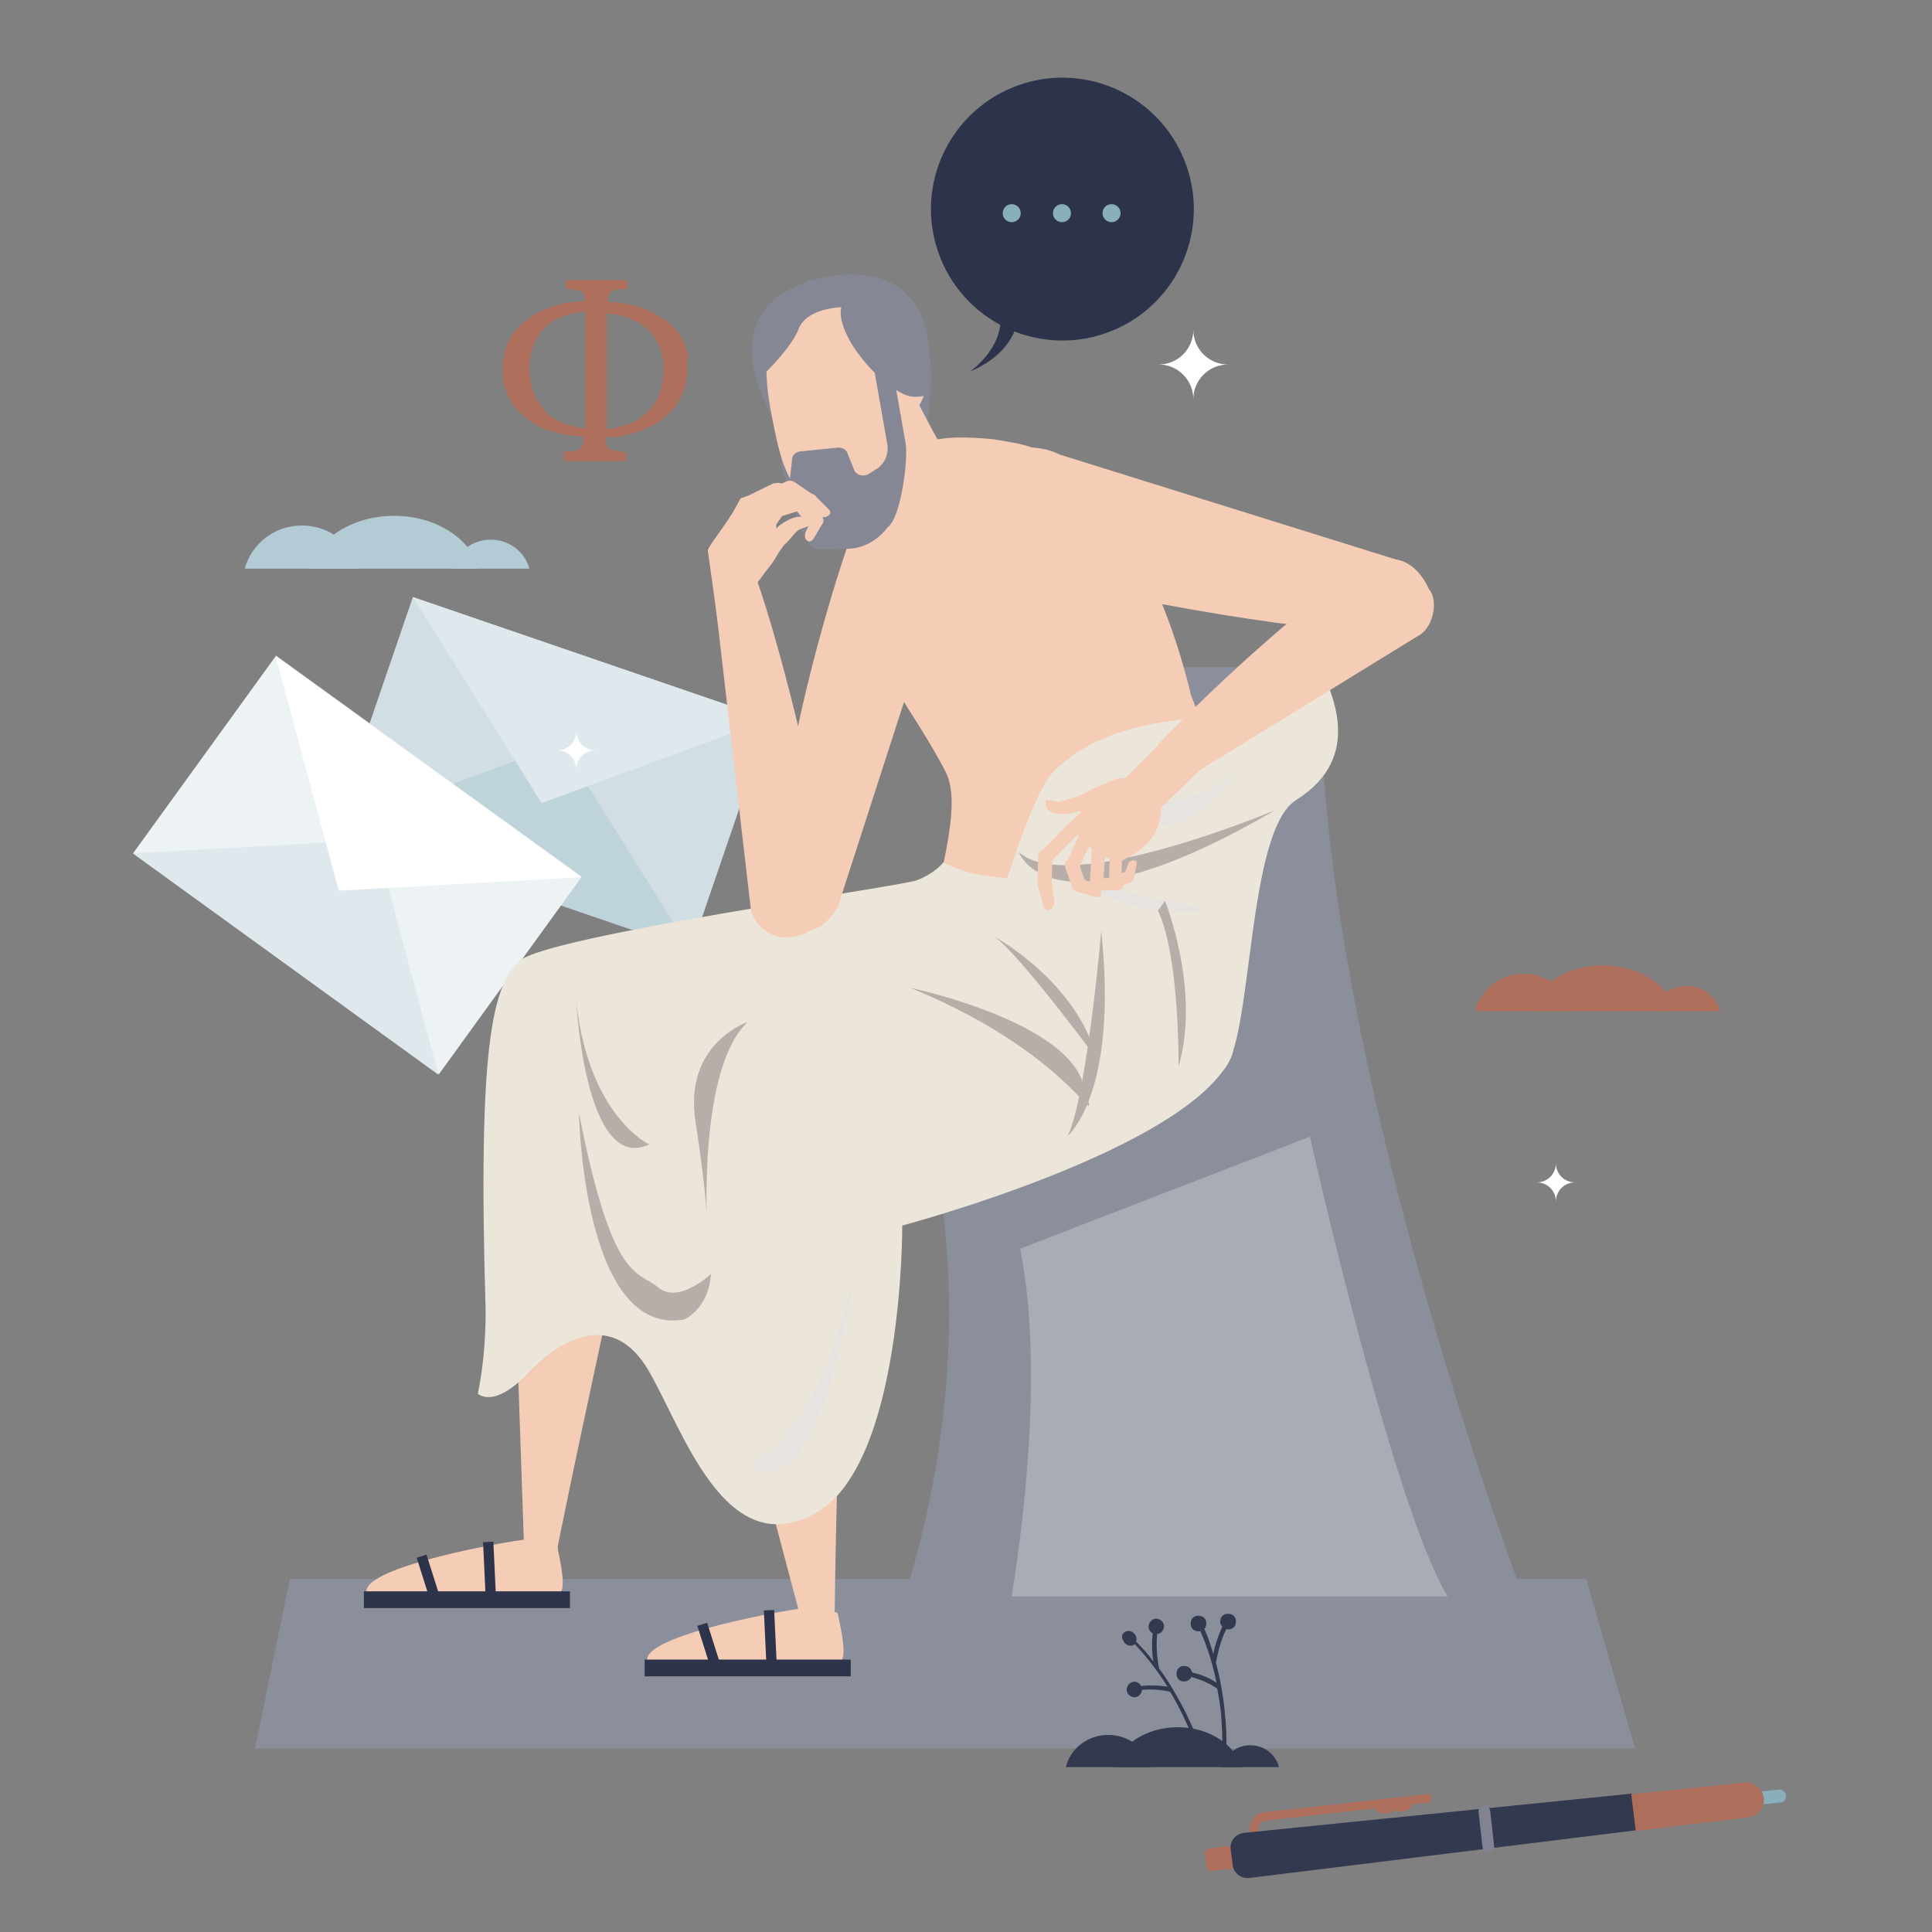<?xml version="1.0" encoding="utf-8"?>
<!-- Generator: Adobe Illustrator 26.4.1, SVG Export Plug-In . SVG Version: 6.00 Build 0)  -->
<svg version="1.1" id="Layer_1" xmlns="http://www.w3.org/2000/svg" xmlns:xlink="http://www.w3.org/1999/xlink" x="0px" y="0px"
	 viewBox="0 0 300 300" style="enable-background:new 0 0 300 300;" xml:space="preserve">
<rect x="0" y="0" width="300" height="300" fill="#808080" stroke="none"/>
<style type="text/css">
	.st0{fill:#B3CBD4;}
	.st1{fill:#AD6F5C;}
	.st2{fill:#D1DFE5;}
	.st3{fill:#BFD3DB;}
	.st4{fill:#DFE9ED;}
	.st5{fill:#EDF3F5;}
	.st6{fill:#FFFFFF;}
	.st7{fill:#2D334A;}
	.st8{fill:#89AFBD;}
	.st9{fill:#33394F;}
	.st10{fill:#828392;}
	.st11{fill:#8B8F9B;}
	.st12{fill:#F5CCB5;}
	.st13{fill:#858795;}
	.st14{fill:#ECE6DA;}
	.st15{fill:#A9ABB5;}
	.st16{fill:#B7AEA9;}
	.st17{fill:#E6E3E1;}
</style>
<g>
	<g>
		<path class="st0" d="M76.2,83.8c2.9,0,5.3,1.9,6,4.5h-12C70.9,85.7,73.3,83.8,76.2,83.8z"/>
		<path class="st0" d="M46.9,81.6c4.2,0,7.8,2.8,8.9,6.7H38C39.1,84.4,42.6,81.6,46.9,81.6z"/>
		<path class="st0" d="M74.4,88.3c-1.4-4.7-6.7-8.2-13.2-8.2S49.4,83.6,48,88.3H74.4z"/>
	</g>
	<g>
		<path class="st1" d="M261.9,153.1c2.5,0,4.6,1.7,5.2,3.9h-10.4C257.4,154.7,259.4,153.1,261.9,153.1z"/>
		<path class="st1" d="M236.6,151.2c3.6,0,6.7,2.4,7.7,5.8h-15.3C229.9,153.7,232.9,151.2,236.6,151.2z"/>
		<path class="st1" d="M260.3,157c-1.2-4.1-5.8-7.1-11.4-7.1s-10.2,3-11.4,7.1H260.3z"/>
	</g>
	<g>
		
			<rect x="56.4" y="101.2" transform="matrix(0.946 0.324 -0.324 0.946 43.537 -21.278)" class="st2" width="58.6" height="37.8"/>
		<polygon class="st3" points="87.2,115.5 107.2,147.5 51.8,128.5 		"/>
		<polygon class="st4" points="84.1,124.7 64.1,92.7 119.5,111.7 		"/>
	</g>
	<g>
		
			<rect x="26.2" y="115.4" transform="matrix(0.81 0.586 -0.586 0.81 89.269 -7.015)" class="st5" width="58.6" height="37.8"/>
		<polygon class="st4" points="58.3,130.4 68.1,166.9 20.6,132.5 		"/>
		<polygon class="st6" points="52.6,138.3 42.8,101.9 90.3,136.2 		"/>
	</g>
	<path class="st6" d="M61.4,132.3c3,0,5.4-2.4,5.4-5.4c0,3,2.4,5.4,5.4,5.4c-3,0-5.4,2.4-5.4,5.4C66.8,134.8,64.4,132.3,61.4,132.3z
		"/>
	<path class="st6" d="M179.9,56.6c3,0,5.4-2.4,5.4-5.4c0,3,2.4,5.4,5.4,5.4c-3,0-5.4,2.4-5.4,5.4C185.3,59,182.9,56.6,179.9,56.6z"
		/>
	<path class="st6" d="M86.5,116.5c1.7,0,3-1.3,3-3c0,1.7,1.3,3,3,3c-1.7,0-3,1.3-3,3C89.5,117.9,88.2,116.5,86.5,116.5z"/>
	<g>
		<g>
			
				<ellipse transform="matrix(0.945 -0.328 0.328 0.945 -1.49 55.937)" class="st7" cx="164.9" cy="32.4" rx="20.4" ry="20.4"/>
		</g>
		<path class="st7" d="M158.2,47.6c0,0,0.9,6.5-7.6,10.1c0,0,5.9-4,4.6-9.9L158.2,47.6z"/>
	</g>
	<g>
		<circle class="st8" cx="157.1" cy="33.1" r="1.4"/>
		<circle class="st8" cx="164.9" cy="33.1" r="1.4"/>
		<circle class="st8" cx="172.6" cy="33.1" r="1.4"/>
	</g>
	<g>
		<path class="st8" d="M277.3,278.8L277.3,278.8c0.1,0.6-0.3,1.1-0.9,1.1l-3,0.3c-0.6,0.1-1.1-0.3-1.1-0.9l0,0
			c-0.1-0.6,0.3-1.1,0.9-1.1l3-0.3C276.7,277.8,277.3,278.2,277.3,278.8z"/>
		<path class="st1" d="M194.1,284.2l0.2,2.1c0,0.4,0.4,0.6,0.7,0.6c0.4,0,0.6-0.4,0.6-0.7l-0.2-2.1c-0.1-0.7,0.4-1.3,1.1-1.4
			l17.1-1.9c0,0,0,0,0,0c0.1,0.5,0.8,0.9,1.7,0.8c0.5-0.1,0.9-0.2,1.2-0.5c0.3,0.2,0.8,0.2,1.2,0.2c0.9-0.1,1.5-0.6,1.5-1.1
			c0,0,0,0,0,0l2.5-0.3c0.4,0,0.6-0.4,0.6-0.7c0-0.4-0.4-0.6-0.7-0.6l-25.2,2.8C195,281.4,194,282.7,194.1,284.2z"/>
		<path class="st1" d="M194.1,287.2l0.2,1.7c0.1,0.5-0.3,0.9-0.8,1l-5.2,0.6c-0.5,0.1-0.9-0.3-1-0.8l-0.2-1.7
			c-0.1-0.5,0.3-0.9,0.8-1l5.2-0.6C193.6,286.4,194,286.7,194.1,287.2z"/>
		<g>
			<path class="st9" d="M193.2,284.6c-1.3,0.1-2.3,1.3-2.1,2.6l0.3,2.3c0.1,1.3,1.3,2.3,2.7,2.1l60-7.4l-0.6-5.7L193.2,284.6z"/>
			<path class="st1" d="M254,284.3l17.5-2.1c1.5-0.2,2.5-1.5,2.4-3c-0.2-1.5-1.5-2.5-3-2.4l-17.6,1.8L254,284.3z"/>
		</g>
		<path class="st10" d="M231.4,281.2l0.6,5.4c0.1,0.5-0.3,0.9-0.8,1l0,0c-0.5,0.1-0.9-0.3-1-0.8l-0.6-5.4c-0.1-0.5,0.3-0.9,0.8-1h0
			C230.9,280.3,231.3,280.7,231.4,281.2z"/>
	</g>
	<g>
		<polygon class="st11" points="253.9,271.5 39.6,271.5 45,245.2 246.3,245.2 		"/>
		<path class="st11" d="M236.5,247.8h-96c12.9-41.3,3.7-71.4,3.7-71.4l36.5-72.8h24.4C203.8,161.6,236.5,247.8,236.5,247.8z"/>
		<path class="st12" d="M99.2,156c-1.5-3.1-12.4-5-15.2-5c-3.1,0-5.6,2.6-5.5,5.7l3,87.2c0,1.4,1.2,2.5,2.5,2.5
			c1.4,0,2.5-1.1,2.5-2.5l0.1-3.8C97.2,188.1,103.7,167,99.2,156z"/>
		<path class="st12" d="M162.1,164.4c8.9-4.4,6.8-20.1,5.8-23.7c0-0.3,0-0.5-0.1-0.8c-0.5-3.1-3.3-5.2-6.2-4.6l-81.1,16.2
			c-1.3,0.3-2.1,1.5-1.9,2.9c0.1,0.5,0.3,0.9,0.5,1.2c1.5,2.9,6.9,14.7,10,14.8C105.4,170.4,150.5,170.1,162.1,164.4z"/>
		<path class="st12" d="M81.2,239.1c-7,1-24.7,4.6-24.3,8.1c0.2,1.3,27.9,0.4,29.8,0.2c1.4-0.2,0.3-5-0.2-7.4
			C86.5,239.4,82.3,239.5,81.2,239.1z"/>
		<path class="st12" d="M126.2,177.4c-2.1-2.2-13-1.5-15.8-0.9c-3.1,0.7-5,3.4-4.3,6l19.2,72.4c0.3,1.1,1.6,1.8,2.9,1.5
			s2.2-1.5,2-2.6l-0.6-3.2C130.2,204.8,132.7,185.6,126.2,177.4z"/>
		<path class="st12" d="M188.9,165.4c6.2-7-2-22.4-4.2-25.8c-0.1-0.3-0.2-0.5-0.4-0.8c-1.7-3-5-4.3-7.3-2.8l-65.3,40
			c-1,0.6-1.3,2.2-0.5,3.5c0.2,0.4,0.6,0.8,0.9,1.1c2.4,2.5,11.9,13,14.7,12.1C141.2,188,180.9,174.6,188.9,165.4z"/>
		<g>
			<path class="st12" d="M189.2,132.5c0.7-6.8-1.5-17.5-4.3-24.7c-3.3-13.9-11.9-36-27.2-39c-1.1-0.2-3.1-0.6-4.6-0.7
				c-8.9-0.7-12.6,0.6-18.3,8.1c-1.8,2.3-3.7,10.5-3.9,13.3c0.5,7.8,11.5,21.4,16,30.5c4.5,9.1-10.5,36.4,0.6,41.9
				c0.8,0.4,1.5,1.5,2.4,1.8c5.5,1.8,10.9-1.8,16.3-2.6c6.3-0.9,14.2-5.1,19.5-8.7c0.5-0.3,2.7-0.4,3-0.9
				C191.8,146.5,188.4,139.6,189.2,132.5z"/>
		</g>
		<path class="st12" d="M152.2,86.5c-6.9-3.4-0.3-14.2-0.1-14.3c2-2.1,7.7-4,12.5-1.6l53.2,16.6c1,0.2,1.9,2.9,1.7,3.8
			c-0.1,0.3-0.2,0.6-0.4,0.9c-1.2,2.1-5.1,6.2-7.5,6.1C198.9,97.7,161.2,91,152.2,86.5z"/>
		<path class="st13" d="M144.5,60.4c-0.1,0.4-0.4,8.3-1.5,8.8c-1.6,0.7-2.9-4.9-2.9-4.9L144.5,60.4z"/>
		<path class="st12" d="M143.6,59.3c0.4,1.9-1.1,4.8-2.5,5s-2.1-1.3-2.4-3.2c-0.4-1.9,0.5-4,1.9-4.2S143.2,57.3,143.6,59.3z"/>
		<path class="st14" d="M146.5,133.9c0,0-1.4,1.8-4.2,2.8c-2.7,1-57.3,8.6-61.6,12.5c-4.3,3.8-6.5,13.6-5.3,53.9
			c0,0,0.2,6.6-1.2,13.3c0,0,2.4,2.5,7.8-3.2c5.4-5.7,13.3-9.6,18.7-0.4c5.4,9.3,11.8,29.7,25.7,22.3c13.9-7.3,13.7-44.8,13.7-44.8
			s44.5-11.8,51.1-26.2c1.5-3.3,0.6-29.9-2-31.6C186.6,130.9,159.2,140.9,146.5,133.9z"/>
		<rect x="56.5" y="247.1" class="st7" width="32" height="2.6"/>
		
			<rect x="65.7" y="241.6" transform="matrix(0.953 -0.302 0.302 0.953 -70.874 31.48)" class="st7" width="1.6" height="7.2"/>
		
			<rect x="75.2" y="239.4" transform="matrix(0.999 -4.701856e-02 4.701856e-02 0.999 -11.372 3.845)" class="st7" width="1.6" height="8.5"/>
		<path class="st12" d="M124.8,249.7c-7,1-24.7,4.6-24.3,8.1c0.2,1.3,27.9,0.4,29.8,0.2c1.4-0.2,0.3-5-0.2-7.4
			C130.1,250,125.9,250.2,124.8,249.7z"/>
		<rect x="100.1" y="257.7" class="st7" width="32" height="2.6"/>
		
			<rect x="109.3" y="252.2" transform="matrix(0.953 -0.302 0.302 0.953 -72.046 45.127)" class="st7" width="1.6" height="7.2"/>
		
			<rect x="118.8" y="250" transform="matrix(0.999 -4.701856e-02 4.701856e-02 0.999 -11.823 5.906)" class="st7" width="1.6" height="8.5"/>
		<path class="st15" d="M157.1,247.8c1.3-8,5.2-34.6,1.3-53.9l45-17.4c0,0,12.9,57.5,21.4,71.4H157.1z"/>
		<path class="st14" d="M205.2,103.7c0,0-6,1.5-9.8,5.4c-3.8,3.9-20.8,0-31.7,10.6c-3.8,3.7-8.9,22.1-11.2,28.9
			c-3.4,10.4,5.7,13.8,7.8,14c2.1,0.2,13.8-4.7,16.1-6.1c2.4-1.3,9,14.2,13.6,9.6c4.6-4.6,3.5-37.1,11.3-41.9
			C212.1,117.4,206.4,107.2,205.2,103.7z"/>
		<g>
			<path class="st12" d="M179.8,115.6c9.1-9.4,25.6-24.7,33.2-28.1c6.3-2.8,8.8,3.9,8.9,4c1.4,1.6,0.8,5.5-1.3,7l-36.6,22.5
				L179.8,115.6z"/>
		</g>
		<path class="st16" d="M89.5,155.7c0,0,1.4,26.7,11.3,22C100.8,177.7,91.5,173.4,89.5,155.7z"/>
		<path class="st16" d="M89.9,172.8c0,0,0.6,34.8,16.3,32.1c0,0,3.8-1.5,4.2-7.1c0,0-5,4.8-8.2,2.1S95.1,199.4,89.9,172.8z"/>
		<path class="st16" d="M198,125.8c0,0-32.2,13.6-39.8,6.5C158.2,132.3,163,146.3,198,125.8z"/>
		<path class="st16" d="M141.4,153.4c0,0,23.9,5,26.8,14.9S168.4,164.5,141.4,153.4z"/>
		<path class="st16" d="M154.5,145.5c0,0,12.8,7,15.8,18.9C170.3,164.4,158.4,148.3,154.5,145.5z"/>
		<path class="st16" d="M171,144.6c0,0-2.2,25.4-5.2,31.8C165.8,176.3,173.7,169.9,171,144.6z"/>
		<path class="st16" d="M116.1,158.7c0,0-10,3.3-8.1,15.5c1.9,12.2,1.8,16.2,1.8,16.2S108.4,165.9,116.1,158.7z"/>
		<path class="st17" d="M173.2,123.4c0,0,10.2,4,18.8-3.7c0,0-6.4,10.2-13.9,8.2C170.6,126,173.2,123.4,173.2,123.4z"/>
		<path class="st17" d="M165,135c0,0,9.2,8.5,23,6.2C187.9,141.2,167,137.5,165,135z"/>
		<g>
			<polygon class="st12" points="181.5,114.1 187.1,118.8 176.8,128.8 171.5,124 			"/>
			<path class="st12" d="M168,126c2-2.3,7.1-5.3,7.3-5.2l5,4.6c0.1,1-0.4,3-1.1,4.2c-0.8,1.2-1.8,2.2-3.1,3l-2.3,1.3l-2.8-1.1
				l-2.4-1.7l-2.7-3.1L168,126z"/>
			<path class="st12" d="M163.5,133.5l4.1-4.2c0.5-0.5,0.5-1.2,0.1-1.6l0,0c-0.4-0.4-1.1-0.4-1.6,0l-4.1,4.2
				c-0.5,0.5-0.5,1.2-0.1,1.6v0C162.4,133.9,163.1,133.9,163.5,133.5z"/>
			<path class="st12" d="M171.3,137.3l0.4-6c0-0.6-0.4-1.1-1-1.1l0,0c-0.6,0-1.1,0.4-1.1,1l-0.4,6c0,0.6,0.4,1.1,1,1.1l0,0
				C170.7,138.3,171.2,137.8,171.3,137.3z"/>
			<path class="st12" d="M174.1,136.7l0.2-5.4c0-0.5-0.4-1-0.9-1l0,0c-0.5,0-1,0.4-1,0.9l-0.2,5.4c0,0.5,0.4,1,0.9,1h0
				C173.6,137.6,174,137.2,174.1,136.7z"/>
			<path class="st12" d="M173.9,137.7l1.6-0.7c0.5-0.2,0.8-0.8,0.6-1.3l0,0c-0.2-0.4-0.7-0.6-1.2-0.4l-1.6,0.6
				c-0.6,0.2-0.9,0.8-0.7,1.3l0.1,0.2C172.7,137.8,173.3,137.9,173.9,137.7z"/>
			<path class="st12" d="M163.3,137.4l0.1-4.3c0-0.6-0.5-1.2-1.1-1.2l0,0c-0.6,0-1.1,0.5-1.1,1.1l-0.1,4.3c0,0.6,0.5,1.2,1.1,1.2h0
				C162.8,138.5,163.3,138,163.3,137.4z"/>
			<path class="st12" d="M170.2,137.4l-2-0.9l0,0c-0.6-0.2-1.3,0.1-1.5,0.6l0,0c-0.2,0.6,0.2,1.2,0.8,1.4l2.6,0.8
				c0.4,0.1,0.8-0.1,0.9-0.4l0,0C171.1,138.3,170.8,137.7,170.2,137.4z"/>
			<path class="st12" d="M175.1,134.3l-0.5,1.5l0,0c-0.1,0.5,0.2,0.9,0.6,1l0,0c0.4,0.1,0.8-0.2,0.9-0.7l0.4-1.9
				c0.1-0.3-0.1-0.6-0.4-0.6l0,0C175.6,133.6,175.2,133.9,175.1,134.3z"/>
			<path class="st12" d="M167.5,134.9l2.5-5.5c0.2-0.5,0-1.2-0.5-1.4l0,0c-0.5-0.2-1.2,0-1.4,0.5l-2.5,5.5c-0.2,0.5,0,1.2,0.5,1.4
				l0,0C166.6,135.7,167.3,135.4,167.5,134.9z"/>
			<path class="st12" d="M168.6,137.1l-1.1-3.1c-0.2-0.6-0.8-0.8-1.4-0.7l0,0c-0.6,0.2-0.8,0.8-0.7,1.4l1.1,3.1
				c0.2,0.6,0.8,0.8,1.4,0.7l0,0C168.5,138.3,168.8,137.7,168.6,137.1z"/>
			<path class="st12" d="M173.5,136.3l-3.5,0.1c-0.5,0-0.9,0.4-0.9,1l0,0c0,0.5,0.4,0.9,1,0.9l3.5-0.1c0.5,0,0.9-0.4,0.9-1l0,0
				C174.5,136.7,174,136.3,173.5,136.3z"/>
			<path class="st12" d="M163.7,139.8l-0.3-2.3l0,0c-0.1-0.7-0.8-1.2-1.4-1l0,0c-0.6,0.2-0.9,0.8-0.7,1.5l0.7,2.7
				c0.1,0.4,0.5,0.7,0.9,0.6l0,0C163.4,141.1,163.8,140.5,163.7,139.8z"/>
			<path class="st12" d="M175.3,121.1c0.3,1.3,0.4,2.4-1,4.1c-1.1,1.4-2.2,2.1-3.2,2.3c-1.1,0.2-2.3,0-2.8-1
				c-0.1-0.2-0.3-0.4-0.4-0.5c0,0,0,0,0,0c-1-0.1-1,0.5-3.3,0.4c-2.4-0.1-2.3-1.6-2.2-2c0.1-0.4,1.2,0,1.7,0.1
				c0.5,0.1,2-0.6,2.8-0.7c0.5-0.1,1.5-0.6,2.2-1c0.7-0.4,1.4-0.7,2.2-1c1.1-0.4,2-1,3-1C174.5,120.8,175,121,175.3,121.1z"/>
		</g>
		<path class="st16" d="M180.9,139.9c0,0,5.6,13.9,2.1,25.7c0,0,0.2-17.1-3.2-24.2L180.9,139.9z"/>
		<path class="st17" d="M116.1,227.5c0,0,11.6-3.9,16.9-32.1C133.1,195.4,128,235.4,116.1,227.5z"/>
		<polygon class="st12" points="118.3,98.3 111.9,99.8 109.9,85.4 116.7,84.1 		"/>
		<path class="st12" d="M134.6,77.2c3.4-6.9,10.6-1.3,10.8-1.2c2.1,2,4,7.6,1.6,12.5l-16.8,52c-0.2,1-6.9,10.9-8.8-5.6
			C119.9,122.4,130.2,86.1,134.6,77.2z"/>
		<g>
			<path class="st12" d="M117.3,89.4c4.4,12.3,11.4,41.2,11.1,49.5c-0.2,6.9-6,6.6-6.1,6.6c-2,0.5-5.3-1.8-5.7-4.2l-5.8-50.1
				L117.3,89.4z"/>
		</g>
		<path class="st12" d="M139.5,56.4l-10.9,5.3c0.6,1.2,5,14.2,8,18.2c1.1,1.1,5,0,7.3-1.6c3.6-2.4,3.3-7.4,3.3-7.4
			C145.5,68.5,141.6,60.7,139.5,56.4z"/>
		<path class="st13" d="M123.5,77c0,0-2.8-3.3-2.2-7.4c0.6-4,3.1-0.5,3.1-0.5L123.5,77z"/>
		<path class="st13" d="M120,65c0,0-3.5-6.6-3-9.6c0.5-2.8,0.7-3.7,10.5-5c1.4-0.2,2.7,0.7,3.2,2l1.2,3.8L120,65z"/>
		<path class="st12" d="M141.1,57.8c-0.4,5.8-0.2,12.5-2.8,16c-0.9,1.2-2.2,2.4-3.9,3.3c-1.1,0.5-2.3,0.9-3.7,1.1
			c-3.7,0.4-6-0.8-7.6-3.2c-1.8-2.7-2.6-6.9-3.5-11.7c-1.6-9-0.3-17.9,8.2-18.8C133.4,43.9,141.9,43.6,141.1,57.8z"/>
		<path class="st13" d="M144.5,61c0,0-2.1,1.4-4.6,0c-3.3-1.8-6.1-5.1-7.6-7.5c-2.5-4.2-1.6-5.9-1.6-5.9s7.6-3.9,10.4-1.5
			C145.3,49.6,144.5,61,144.5,61z"/>
		<path class="st13" d="M135.5,56l2.3,13.1c0.2,1.4-0.4,2.8-1.5,3.6l-1.4,0.9c-0.8,0.5-2,0.2-2.3-0.7l-1-2.5
			c-0.2-0.6-0.8-0.9-1.4-0.9l-6,0.6c-0.6,0.1-1.2,0.6-1.2,1.2l-0.3,2.7c-0.3,2.6,1.8,11.4,4.5,11.3l3.7-0.1c4.5,0.3,6.9-3.3,6.9-3.3
			c2.1-1.4,3.3-10.8,2.8-13.2l-2.3-13.1L135.5,56z"/>
		<path class="st13" d="M130.7,47.7c0,0-5.5,0.1-6.7,3.4c-1.2,3.2-6.4,8-6.4,8s-3.4-8.5,3.6-13.3c7-4.8,17.5-3.8,19.9,0.5
			C143.6,50.4,130.7,47.7,130.7,47.7z"/>
		<path class="st12" d="M115.6,91.6c-1.2-1-2.6-2.3-2.4-4.7c0.2-1.9,0.7-3.1,1.6-3.9c0.9-0.8,2.6-1.2,4-0.3c0.3,0.2,0.5,0.3,0.7,0.2
			c0,0,0,0,0,0c1.1-0.4,0.6-1,3-2.2c2.4-1.2,3.2,0.3,3.4,0.6c0.1,0.4-1.1,0.6-1.7,0.9c-0.6,0.2-1.5,1.6-2.2,2.2
			c-0.4,0.3-1,1.3-1.5,2.1c-0.4,0.7-0.9,1.4-1.5,2.1c-0.8,1-1.3,2-2.2,2.6C116.6,91.4,115.9,91.5,115.6,91.6z"/>
		<path class="st12" d="M120.6,84.3c-2.8,2.2-5.4,4.7-5.6,4.7l-5-3c-0.2-0.9-0.3-0.4,3.2-5.5c0.1-0.2,0.2-0.4,0.4-0.6l1.4-2.5
			c0,0,3.1-1.6,5,0.9l0.4,0.6C120.8,79.3,120.3,84.3,120.6,84.3L120.6,84.3z"/>
		<path class="st12" d="M126,78.7l-7,2.2c-0.5,0.1-0.8-0.9-0.9-1.5l0,0c-0.1-0.5,0.2-1.1,0.8-1.2l6.8-1.5c0.5-0.1,1.1,0.2,1.2,0.8
			l0,0C126.9,78.1,126.5,78.6,126,78.7z"/>
		<path class="st12" d="M127.1,80l-1.6-1.3l0,0c-0.5-0.4-0.5-1.1-0.1-1.5l0,0c0.4-0.4,1-0.3,1.5,0.1l1.8,1.8c0.3,0.3,0.3,0.7,0,0.9
			l0,0C128.3,80.4,127.6,80.4,127.1,80z"/>
		<path class="st12" d="M124,78.2l-5.7,2.9c-0.5,0.2-1-0.6-1.3-1.1l0,0c-0.2-0.5,0-1.1,0.5-1.3l5.6-2.4c0.5-0.2,1.1,0,1.3,0.5l0,0
			C124.8,77.4,124.6,78,124,78.2z"/>
		<path class="st12" d="M125.3,78.6l-3.1-2.1c-0.4-0.3-0.6-0.9-0.3-1.4l0,0c0.3-0.4,0.9-0.6,1.4-0.3l3.1,2.1
			c0.4,0.3,0.6,0.9,0.3,1.4l0,0C126.4,78.8,125.7,78.9,125.3,78.6z"/>
		<path class="st12" d="M124.9,80.9l-1.2-1.6l0,0c-0.3-0.5-0.2-1.2,0.3-1.4l0,0c0.5-0.2,1.1,0,1.4,0.5l1.2,2.2
			c0.2,0.3,0.1,0.7-0.2,0.9v0C125.9,81.6,125.2,81.4,124.9,80.9z"/>
		<path class="st12" d="M122.9,76.5l-4.7,2.9c-0.6,0.3-1.3-0.3-1.6-0.8l0,0c-0.2-0.5,0-1.1,0.6-1.4l4.8-2.4c0.6-0.3,1.2-0.1,1.5,0.3
			l0,0C123.7,75.6,123.4,76.2,122.9,76.5z"/>
		<path class="st12" d="M125.3,78.6l-2.2-1.5c-0.5-0.3-0.7-1-0.4-1.4l0,0c0.3-0.4,1-0.5,1.5-0.1l2.2,1.5c0.5,0.3,0.7,1,0.4,1.4v0
			C126.5,78.9,125.8,78.9,125.3,78.6z"/>
		<path class="st12" d="M123.9,78.2l-1.1-1.4l0,0c-0.3-0.5-0.2-1.1,0.2-1.3l0,0c0.4-0.2,0.9,0,1.2,0.4l1.1,1.9
			c0.2,0.3,0.1,0.7-0.2,0.8l0,0C124.7,78.9,124.2,78.7,123.9,78.2z"/>
		<path class="st12" d="M120.8,76.7l-4.4,2.5c-0.4,0.2-1.1-0.3-1.3-0.7l0,0c-0.2-0.4,0-1,0.4-1.2l4.5-2.2c0.4-0.2,1,0,1.2,0.4v0
			C121.4,76,121.3,76.5,120.8,76.7z"/>
		<path class="st12" d="M123.3,77.2l-2.6-0.5c-0.5-0.1-0.8-0.5-0.7-1v0c0.1-0.5,0.5-0.8,1-0.7l2.6,0.5c0.5,0.1,0.8,0.5,0.7,1l0,0
			C124.3,76.9,123.8,77.2,123.3,77.2z"/>
		<path class="st12" d="M126.1,81.3l-2.6-3.9c-0.3-0.4-0.2-1,0.3-1.3l0,0c0.4-0.3,1-0.2,1.3,0.3l2.6,3.9c0.3,0.4,0.2,1-0.3,1.3l0,0
			C126.9,81.8,126.4,81.7,126.1,81.3z"/>
		<path class="st12" d="M125.1,82.6l0.9-1.9l0,0c0.3-0.6,0.9-0.8,1.4-0.6l0,0c0.4,0.3,0.5,0.9,0.2,1.4l-1.3,2.2
			c-0.2,0.3-0.6,0.5-0.9,0.3l0,0C125,83.8,124.9,83.2,125.1,82.6z"/>
		<polygon class="st12" points="121.9,79.5 119.7,82.6 118.2,80.5 120.6,78.3 		"/>
	</g>
	<g>
		<path class="st9" d="M194.1,271c2.2,0,4,1.4,4.5,3.4h-9.1C190.2,272.5,192,271,194.1,271z"/>
		<path class="st9" d="M172.1,269.4c3.2,0,5.8,2.1,6.7,5h-13.3C166.2,271.5,168.9,269.4,172.1,269.4z"/>
		<path class="st9" d="M192.8,274.4c-1-3.5-5.1-6.2-9.9-6.2c-4.8,0-8.9,2.6-9.9,6.2H192.8z"/>
	</g>
	<g>
		<path class="st9" d="M174.9,253.3c0.6-0.2,1.3,0.2,1.5,0.8c0.1,0.3,0.1,0.6,0,0.8c1,1,1.9,2,2.7,3.1c-0.2-1.1-0.3-2.8-0.1-4.4
			c-0.3-0.1-0.5-0.4-0.6-0.7c-0.2-0.6,0.2-1.3,0.8-1.5c0.6-0.2,1.3,0.2,1.5,0.8c0.2,0.6-0.2,1.3-0.8,1.5c-0.1,0-0.1,0-0.2,0
			c-0.3,2.4,0.2,5,0.3,5.4c1.8,2.4,3.1,4.9,4.1,6.8c1.7,3.5,2.6,6.1,2.6,6.2l-0.6,0.2c0,0-0.8-2.6-2.5-6.1c-0.5-1-1.1-2.2-1.9-3.5
			c-0.4-0.1-2.1-0.5-4.4-0.3c0,0.5-0.3,0.9-0.8,1.1c-0.6,0.2-1.3-0.2-1.5-0.8c-0.2-0.6,0.2-1.3,0.8-1.5c0.6-0.2,1.1,0.1,1.4,0.6
			c1.8-0.2,3.3,0,4.1,0.1c-1.4-2.2-3.1-4.5-5.1-6.6c-0.1,0.1-0.2,0.1-0.3,0.2c-0.6,0.2-1.3-0.2-1.5-0.8
			C174,254.1,174.3,253.5,174.9,253.3z"/>
		<path class="st9" d="M189,262.2c-0.4-0.3-1.8-1.2-4-1.8c-0.2,0.4-0.6,0.7-1.2,0.7c-0.7,0-1.2-0.6-1.1-1.3c0-0.7,0.6-1.2,1.3-1.1
			c0.6,0,1,0.5,1.1,1c1.8,0.4,3.1,1.1,3.8,1.6c-0.5-2.5-1.3-5.3-2.5-8c-0.1,0-0.2,0-0.4,0c-0.7,0-1.2-0.6-1.1-1.3
			c0-0.7,0.6-1.2,1.3-1.1c0.7,0,1.2,0.6,1.1,1.3c0,0.3-0.1,0.6-0.3,0.7c0.6,1.3,1,2.6,1.4,3.9c0.2-1.1,0.7-2.7,1.4-4.2
			c-0.2-0.2-0.4-0.6-0.3-0.9c0-0.7,0.6-1.2,1.3-1.1c0.7,0,1.2,0.6,1.1,1.3c0,0.7-0.6,1.2-1.3,1.1c-0.1,0-0.1,0-0.2,0
			c-1.1,2.2-1.5,4.8-1.6,5.2c0.8,2.9,1.2,5.7,1.4,7.8c0.4,3.9,0.2,6.7,0.2,6.7l-0.6,0c0,0,0.1-2.8-0.2-6.6
			C189.5,265,189.3,263.7,189,262.2z"/>
	</g>
	<path class="st6" d="M238.6,183.6c1.7,0,3-1.3,3-3c0,1.7,1.3,3,3,3c-1.7,0-3,1.3-3,3C241.6,184.9,240.3,183.6,238.6,183.6z"/>
	<path class="st1" d="M106.8,54.9c0-0.1-0.1-0.2-0.1-0.3c-0.3-1.2-0.9-2.3-1.6-3.2c-0.6-0.7-1.2-1.3-2-1.9c0,0,0,0-0.1,0
		c-1-0.7-2-1.2-3.1-1.6c-0.5-0.2-1.1-0.3-1.6-0.5c-0.5-0.1-1-0.2-1.4-0.3c-0.8-0.1-1.6-0.2-2.4-0.2c0,0-0.1,0-0.1,0
		c0-0.4,0-0.9,0.2-1.3c0.2-0.3,0.5-0.4,0.7-0.5c0.6-0.2,1.3-0.2,1.9-0.2c0,0,0.1,0,0.2,0v-1.4h-9.5c0,0.4,0,0.8,0,1.2
		c0,0.1,0,0.2,0.2,0.2c0.6,0,1.1,0.1,1.7,0.2c0.1,0,0.3,0.1,0.4,0.1c0.3,0.2,0.5,0.5,0.6,0.9c0,0.2,0,0.4,0,0.7c-0.2,0-0.4,0-0.6,0
		c-0.6,0-1.3,0.1-1.9,0.2c-1.4,0.2-2.7,0.6-4,1.2c-1.4,0.6-2.6,1.4-3.7,2.5c-1.3,1.3-2.1,2.9-2.4,4.8c-0.1,0.6-0.2,1.1-0.2,1.7
		c0,1,0.1,2,0.4,3c0,0.1,0.1,0.2,0.1,0.3c0.4,1.1,1,2.2,1.7,3c0.3,0.3,0.6,0.6,0.9,0.9c0.4,0.3,0.7,0.6,1.1,0.9c1,0.7,2,1.2,3.2,1.6
		c0,0,0,0,0,0c1,0.3,2,0.6,3.1,0.7c0,0,0.1,0,0.1,0c0.6,0.1,1.2,0.1,1.8,0.2c0.1,0,0.1,0,0.2,0c0,0.3,0,0.6-0.1,0.9
		c0,0.1,0,0.1,0,0.2c-0.1,0.5-0.4,0.8-0.9,1c-0.4,0.1-0.9,0.2-1.3,0.2c-0.3,0-0.5,0-0.8,0.1v1.4h9.7v-1.4c-0.3,0-0.5,0-0.8-0.1
		c-0.4-0.1-0.8-0.1-1.3-0.2c-0.1,0-0.2-0.1-0.3-0.1c-0.4-0.2-0.6-0.5-0.7-0.9c-0.1-0.3-0.1-0.7-0.1-1c0.1,0,0.1,0,0.1,0
		c1,0,2-0.1,2.9-0.3c0.6-0.1,1.2-0.3,1.9-0.5c1.9-0.6,3.6-1.6,5.1-3c1.4-1.4,2.2-3.1,2.6-5c0-0.1,0.1-0.3,0.1-0.4v-3
		C106.9,55.6,106.9,55.3,106.8,54.9z M90.7,66.5c-0.2,0-0.4,0-0.6-0.1c-0.5-0.1-0.9-0.2-1.4-0.3c-0.6-0.1-1.1-0.3-1.6-0.6
		c-1-0.4-1.9-1-2.6-1.8c-0.1-0.1-0.1-0.1-0.1-0.2c-0.6-0.7-1.1-1.5-1.5-2.4c-0.2-0.4-0.3-0.8-0.4-1.3c-0.2-0.9-0.3-1.9-0.3-2.8
		c0-1,0.2-2,0.5-3c0.7-2.2,2.2-3.8,4.3-4.7c1.2-0.6,2.5-0.8,3.8-0.9c0,0,0.1,0,0.1,0v8.7V62V66.5z M103,58.3
		c-0.1,0.8-0.2,1.6-0.5,2.5c-0.7,2.2-2.2,3.8-4.3,4.8c-0.9,0.4-1.9,0.7-2.9,0.9c-0.2,0-0.4,0.1-0.6,0.1c-0.2,0-0.3,0-0.5,0.1v-8.2
		v-4.8v-5c0.1,0,0.3,0,0.4,0c0.2,0,0.4,0,0.7,0.1c1,0.1,2,0.4,3,0.9c0.2,0.1,0.3,0.2,0.5,0.2c0.9,0.5,1.7,1.1,2.3,1.8
		c0.6,0.7,1.1,1.5,1.4,2.5c0.1,0.3,0.2,0.6,0.3,1C103,56.1,103.1,57.2,103,58.3z"/>
</g>
</svg>

